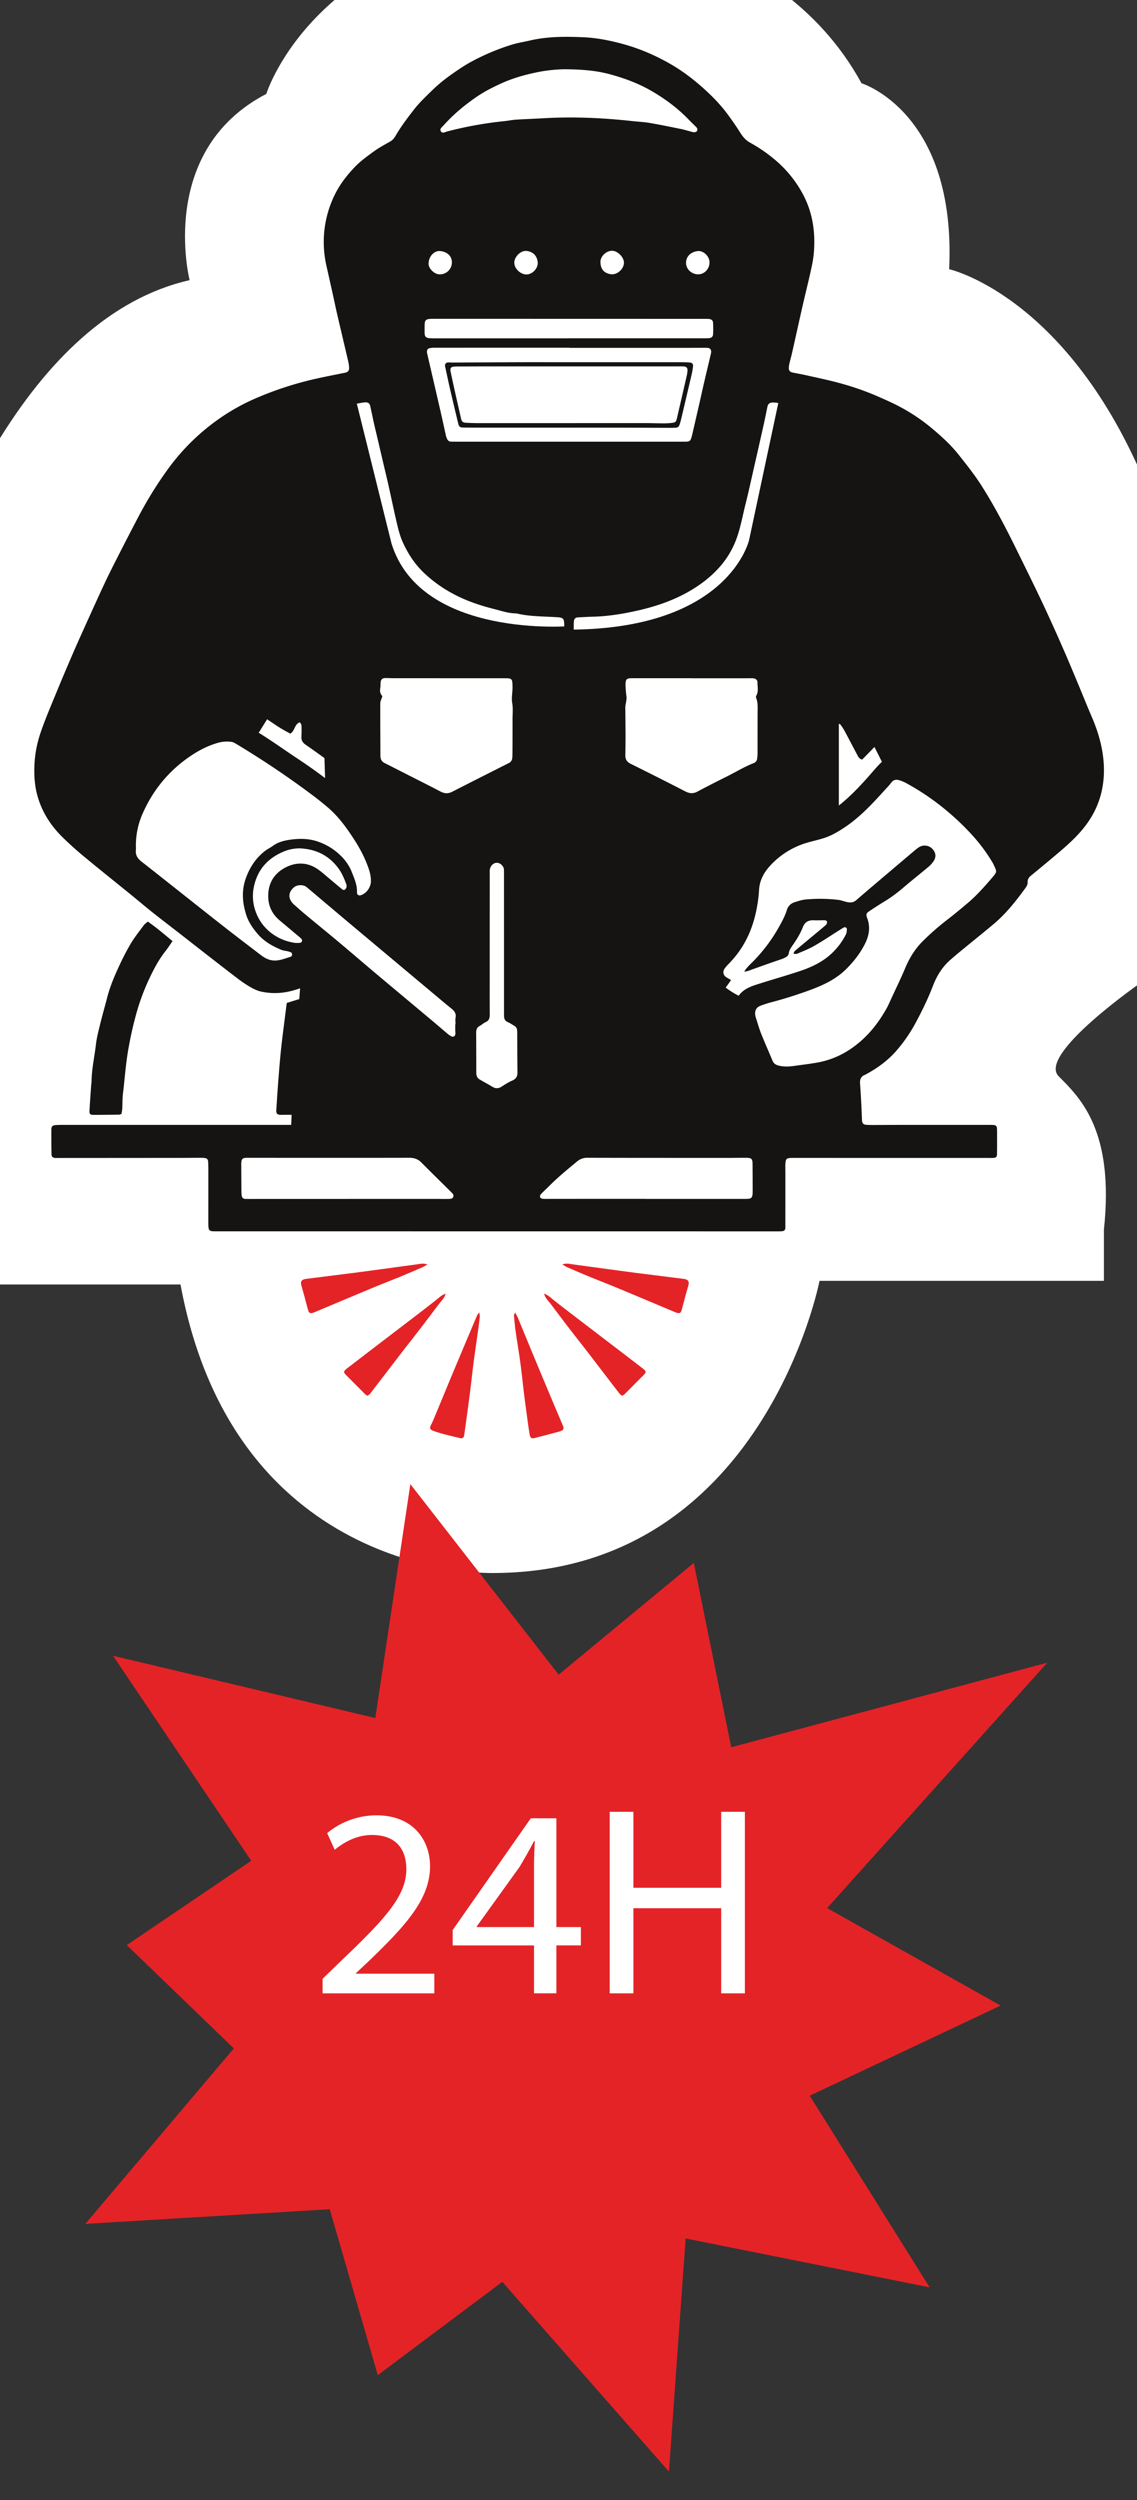 <?xml version="1.0" encoding="utf-8"?>
<!DOCTYPE svg PUBLIC "-//W3C//DTD SVG 1.1//EN" "http://www.w3.org/Graphics/SVG/1.1/DTD/svg11.dtd">
<svg version="1.1" id="Calque_1" xmlns="http://www.w3.org/2000/svg" x="0" y="0" width="97.09" height="213.455" style="enable-background:new 0 0 97.09 213.455" xml:space="preserve"><rect width="100%" height="100%" fill="#333333" stroke="none"/><style>.st0{fill:#e42327}.st1{fill:#161412}.st2{fill:#fff}</style><path class="st2" d="M-5.01 104.99S-7.193 93.14-.956 80.669c0 0-12.726-5.613-8.575-20.269C-5.38 45.746 2.473 27.037 16.193 23.919c0 0-2.806-11.032 6.548-15.902 0 0 4.321-14.032 25.858-14.967 0 0 17.485.367 24.967 14.059 0 0 8.107 2.468 7.484 15.875 0 0 9.822 2.183 16.525 17.773 0 0 18.085 33.364 0 43.03 0 0-9.043 6.235-7.172 8.106s4.762 4.678 3.861 13.097v4.364H69.981s-4.834 24.945-27.908 24.945c0 0-21.982.624-26.659-24.633H-4.854l-.156-4.676"/><path class="st1" d="M48.533 28.887v-.007H60.07c.154 0 .308.002.462-.006.196-.012.344-.125.356-.313a8.248 8.248 0 0 0-.002-1.031c-.011-.167-.146-.273-.313-.293-.152-.019-.308-.013-.46-.013l-22.903-.006c-.173 0-.347-.002-.519.011-.304.022-.419.137-.427.429-.009.269-.011.538-.004.807.007.262.121.381.389.405.191.017.384.017.576.017h11.308m.12.812v-.012c-3.867 0-7.734-.001-11.601.002a1.78 1.78 0 0 0-.398.046c-.124.028-.186.134-.196.256a.763.763 0 0 0 .027.227c.111.486.226.973.338 1.458l.584 2.528c.108.467.217.935.322 1.403.122.544.238 1.089.36 1.632.017.074.052.145.081.216.064.157.181.248.352.251.327.004.654.003.981.003l18.873.001c.555 0 .577-.016.715-.531.016-.056.027-.111.04-.169l.595-2.584c.133-.581.258-1.163.393-1.743.195-.842.398-1.683.595-2.523a.661.661 0 0 0 .011-.172.29.29 0 0 0-.244-.279 1.253 1.253 0 0 0-.229-.014c-.769.001-1.537.005-2.306.005l-9.293-.001M35.475 26.47c.179-.019.309-.043.44-.045.576-.01 1.153-.017 1.729-.017l22.797-.001c.326 0 .654-.008.979.009.257.013.339.104.341.366.004.808.029 1.617-.015 2.423-.022.436-.165.866-.259 1.297-.186.845-.348 1.697-.57 2.532-.355 1.336-.568 2.705-.953 4.034-.1.349-.158.711-.224 1.069-.054.299-.228.423-.519.423-.402 0-.805.011-1.207.011-6.079 0-12.158-.001-18.237.001-.577 0-1.153.01-1.73.017-.367.004-.437-.037-.553-.371a5.497 5.497 0 0 1-.18-.607c-.395-1.725-.784-3.449-1.178-5.173-.197-.861-.408-1.72-.599-2.581a4.416 4.416 0 0 1-.114-.855c-.014-.729-.004-1.461.001-2.192.003-.095.028-.188.051-.34M52.237 23.421c.506.012 1.011-.452 1.042-.959.027-.454-.492-1.017-.969-1.049-.497-.033-1.038.437-1.037.946 0 .618.318 1 .964 1.062m-1.346-1.063c-.037-.734.688-1.325 1.389-1.297.797.031 1.377.66 1.352 1.414-.025.705-.547 1.339-1.376 1.332-.847-.006-1.346-.562-1.365-1.449M45.92 22.462c-.031-.605-.394-.98-.96-1.037-.482-.05-1.014.466-1.042.969-.029.502.507 1.039 1.036 1.039.485-.001.956-.474.966-.971m-.923-1.391c.687-.015 1.278.595 1.298 1.343.02.743-.589 1.389-1.321 1.391-.825.002-1.389-.593-1.417-1.303-.033-.789.502-1.445 1.44-1.431M36.606 22.435c-.078.438.463.977.915.988a1.019 1.019 0 0 0 1.064-.971c.033-.564-.38-.962-1.008-1.018-.491-.043-.954.447-.971 1.001m2.361-.047c.014.743-.582 1.395-1.301 1.419-.741.025-1.417-.574-1.441-1.27-.03-.872.573-1.457 1.358-1.466.791-.009 1.367.571 1.384 1.317M60.585 22.373c-.014-.491-.508-.976-.977-.938-.522.042-1.039.398-1.024 1.025.013.584.54.961 1.022.963.556.005.995-.483.979-1.05m.376.04c-.011.721-.451 1.371-1.435 1.386-.771.013-1.324-.792-1.321-1.347.003-.605.463-1.363 1.341-1.379.782-.013 1.405.581 1.415 1.34"/><path class="st1" d="M48.585 31.28h-6.69c-.961.001-1.923.006-2.884.01a1.873 1.873 0 0 0-.343.025.24.24 0 0 0-.205.244c-.003.094.018.19.038.283.129.601.259 1.2.393 1.8.159.713.327 1.423.484 2.135.044.201.166.302.358.312.364.021.729.036 1.094.036 4.787.001 9.574-.002 14.361-.002.48.001.961.021 1.441.021a5.7 5.7 0 0 0 .691-.033c.375-.045.408-.084.491-.446.269-1.161.538-2.32.804-3.481a3.83 3.83 0 0 0 .088-.512c.022-.245-.078-.365-.316-.386-.153-.012-.307-.006-.461-.006h-9.344m-.051-.356 9.629.001c.25 0 .5.004.748.027.215.021.295.144.265.36-.029.209-.06.419-.107.624-.296 1.271-.596 2.542-.896 3.812a5.28 5.28 0 0 1-.088.334c-.123.411-.162.439-.611.444-.191.003-.385.002-.577.001-1.326-.004-2.651-.013-3.978-.014-3.71-.002-7.419 0-11.129-.001-.73 0-1.46-.001-2.19-.01-.335-.004-.403-.056-.481-.376-.235-.971-.465-1.941-.69-2.915-.138-.599-.263-1.199-.394-1.801-.008-.037-.022-.074-.028-.112-.032-.218.057-.342.265-.354.114-.007.23.01.345.01 1.903-.01 3.805-.022 5.708-.03 1.403-.004 2.806 0 4.209 0M12.621 78.68c.747.521 1.411 1.089 2.112 1.671-.22.313-.393.588-.592.84-.553.699-.97 1.473-1.351 2.275-.472.992-.857 2.018-1.149 3.073s-.528 2.123-.71 3.206c-.202 1.198-.283 2.406-.429 3.607-.053.438-.037.883-.063 1.325-.008.147-.046.295-.068.43-.094.029-.148.059-.203.059-.73.01-1.461.019-2.192.019-.268 0-.35-.075-.336-.349.039-.729.095-1.457.146-2.186.006-.096.029-.192.03-.287.011-1.082.252-2.136.378-3.204.07-.589.223-1.17.365-1.748.182-.746.397-1.483.588-2.228.225-.879.569-1.715.946-2.535a22.49 22.49 0 0 1 1.047-2.045c.331-.56.742-1.073 1.129-1.599.086-.117.217-.202.352-.324M24.488 85.628c.514-.159 1.009-.308 1.499-.468.486-.159.899-.498 1.458-.627 0 .152.013.262-.002.368-.146 1.027-.315 2.05-.442 3.079-.15 1.22-.28 2.444-.391 3.668-.087.956-.132 1.917-.195 2.875-.007.115 0 .23-.011.346-.018.175-.114.271-.294.302a1.255 1.255 0 0 1-.229.017c-.634-.002-1.269-.017-1.903-.005-.245.005-.406-.086-.387-.368.055-.844.107-1.688.173-2.53.07-.9.139-1.801.234-2.699.1-.955.23-1.905.348-2.857.045-.362.092-.721.142-1.101"/><path class="st0" d="M48.016 107.953c.35-.117.573-.054.797-.022.837.118 1.674.23 2.511.344.991.134 1.98.267 2.971.399.21.027.42.051.629.077 1.125.142 2.249.283 3.373.426.038.004.077.006.115.012.355.062.463.226.367.565-.088.314-.18.628-.264.942-.105.389-.201.78-.312 1.167-.07.244-.191.296-.438.212-.092-.031-.179-.072-.268-.108-1.611-.677-3.223-1.357-4.836-2.028-.78-.324-1.569-.626-2.35-.947-.639-.263-1.272-.539-1.907-.812-.099-.045-.191-.112-.388-.227M40.933 112.041c.021.213.044.304.036.391-.028.287-.064.572-.104.857-.144 1.046-.298 2.091-.436 3.139-.109.837-.193 1.677-.302 2.515-.153 1.18-.316 2.359-.479 3.538-.037.269-.137.356-.383.297-.763-.187-1.534-.35-2.275-.62-.278-.101-.317-.231-.192-.485.093-.188.181-.379.261-.571.523-1.258 1.041-2.519 1.565-3.776.481-1.152.967-2.301 1.452-3.452.223-.528.446-1.058.672-1.586.021-.052.066-.091.185-.247M43.989 112.051c.111.216.179.328.229.448.426 1.027.847 2.058 1.274 3.085a1033.89 1033.89 0 0 0 1.575 3.771c.341.812.688 1.621 1.031 2.434.06.14.014.275-.114.345a.952.952 0 0 1-.212.086c-.705.187-1.409.376-2.116.554-.269.068-.379-.01-.429-.308a38.637 38.637 0 0 1-.194-1.31c-.101-.741-.201-1.482-.293-2.226-.108-.876-.195-1.755-.314-2.629-.118-.874-.269-1.744-.393-2.617-.064-.455-.103-.915-.147-1.373-.004-.046.037-.097.103-.26M46.46 110.447c.361.129.574.352.812.544.524.421 1.059.826 1.592 1.235.763.585 1.528 1.166 2.291 1.75 1.206.923 2.414 1.843 3.615 2.771.479.37.468.38.031.813-.492.485-.974.98-1.461 1.469-.054.052-.125.085-.207.14-.08-.06-.168-.104-.224-.174-.926-1.202-1.847-2.409-2.772-3.612-.492-.639-.995-1.271-1.486-1.91-.55-.717-1.094-1.436-1.635-2.158-.191-.256-.452-.47-.556-.868"/><path class="st1" d="m75.531 62.893-1.908 1.959c-.285-.069-.357-.283-.453-.463-.354-.661-.696-1.327-1.051-1.987a4.603 4.603 0 0 0-.345-.528c-.039-.053-.123-.071-.176-.1-.185.117-.156.283-.159.431-.009.5-.011.999-.014 1.499-.008 1.018-.02 2.036-.016 3.054a.806.806 0 0 1-.291.657c-.539.467-1.117.878-1.774 1.164a1.31 1.31 0 0 1-.335.079c-.309.043-.43-.054-.43-.373-.002-.923-.002-1.846.015-2.769.034-1.998.071-3.997.12-5.995.062-2.4.14-4.802.209-7.203.008-.23 0-.462.017-.69.004-.062.071-.155.122-.165.057-.011.135.049.191.094.043.034.068.091.097.141.548.99 1.092 1.983 1.644 2.972.504.906 1.021 1.805 1.524 2.711.718 1.291 1.431 2.586 2.146 3.879.231.42.465.839.694 1.26.063.114.111.239.173.373M28.432 65.179c-.089-.038-.165-.057-.225-.099-.705-.5-1.402-1.011-2.113-1.501-.248-.171-.371-.374-.356-.672.012-.25.018-.5.013-.75-.003-.168.006-.349-.157-.485-.457.155-.402.732-.807.967-.288-.163-.591-.321-.88-.501-.358-.224-.705-.465-1.056-.701-.305-.204-.329-.304-.157-.611.608-1.092 1.206-2.188 1.827-3.271.803-1.399 1.626-2.788 2.437-4.182.3-.515.589-1.035.886-1.55.073-.127.139-.275.372-.254.018.155.046.301.05.446.066 2.557.131 5.112.192 7.668.034 1.422.059 2.846.091 4.268.005.229.026.461.031.69.004.171.025.349-.148.538M59.078 57.91v-.005h-4.152c-.346 0-.691-.004-1.037.002-.371.005-.459.099-.475.486a2.205 2.205 0 0 0 0 .115c.012.306.033.608.078.914.043.29-.059.601-.094.903-.004.038-.002.076-.002.114.008.826.019 1.653.02 2.479.001.518-.009 1.037-.018 1.556-.008.341.125.572.444.732a329.73 329.73 0 0 1 4.675 2.36c.359.187.674.21 1.033.02a95.78 95.78 0 0 1 2.512-1.289c.771-.383 1.506-.84 2.314-1.152a.435.435 0 0 0 .273-.348 3.28 3.28 0 0 0 .039-.515c.002-1.229-.002-2.459.006-3.689.003-.328.011-.652-.112-.964-.026-.066-.043-.165-.011-.218.217-.361.109-.751.111-1.129 0-.226-.131-.343-.36-.37-.075-.01-.153-.004-.23-.004-1.672.002-3.343.002-5.014.002m-6.48-.783c.095-.032.15-.066.205-.066 4.15-.008 8.301-.014 12.452-.017.054 0 .108.034.154.05.149.168.122.365.122.555l.001 7.15c0 .096-.003.192.004.288.021.263-.101.439-.328.557-.153.079-.306.16-.461.238-.944.473-1.892.941-2.833 1.419-.752.383-1.498.779-2.247 1.169-.086.044-.175.08-.26.125-.259.14-.501.127-.765-.013-.678-.361-1.367-.701-2.052-1.049l-3.437-1.754-.206-.102c-.287-.139-.406-.346-.404-.687.015-2.19.007-4.382.005-6.572 0-.289-.016-.577-.01-.865.004-.146.041-.293.06-.426M32.652 59.438c-.076.247-.178.425-.179.604-.006 1.498.009 2.997.011 4.496.001.277.103.479.354.606.703.355 1.404.712 2.106 1.07.89.453 1.784.899 2.668 1.364.334.176.649.199.988.026 1.609-.819 3.221-1.636 4.834-2.449a.519.519 0 0 0 .309-.449c.016-.192.017-.385.018-.576.004-.462.004-.923.005-1.385.001-.442.002-.886 0-1.327-.001-.461.054-.934-.026-1.381-.083-.469.03-.91.025-1.364a3.915 3.915 0 0 0-.023-.46c-.023-.189-.112-.276-.298-.293-.153-.015-.307-.012-.461-.012l-9.346-.004c-.249 0-.499-.017-.749-.013-.23.004-.356.118-.384.347-.021.172 0 .349-.032.518-.049.266.001.496.18.682m11.868-2.323c.124.159.111.337.111.509l-.002 5.598c0 .596-.012 1.193.01 1.788.011.312-.106.506-.378.643-.669.338-1.33.692-1.999 1.032-1.199.609-2.402 1.213-3.603 1.819-.086.043-.169.093-.257.129a.677.677 0 0 1-.658-.047c-.36-.217-.735-.413-1.11-.604-.444-.227-.898-.434-1.344-.658-1.064-.535-2.126-1.076-3.188-1.615-.051-.026-.1-.058-.151-.086-.222-.125-.316-.302-.306-.568.02-.538.004-1.077.006-1.615.004-1.039.013-2.077.013-3.115 0-.865-.008-1.73-.013-2.596 0-.096-.004-.193-.002-.289.006-.286.11-.393.374-.387.518.013 1.036.001 1.555 0 3.463 0 6.926 0 10.388.002.19-.001.386-.038.554.06"/><path class="st1" d="M25.669 83.792s-.907 11.891-.807 13.102c.101 1.207 11.49.402 11.49.402l6.25 4.336-.504-7.863-2.306-1.059-.92-2.871-10.079-8.469-3.124 2.422zm35.78-54.629-2.217 9.07H38.066l-2.218-9.375-.215-1.547.115-.367h25.7v2.219zm-.545-7.023c-.159 1.164-.805 1.551-1.469 1.551-.707 0-1.009-1.281-1.009-1.281v-.16c.15-.355.498-.949 1.209-.949.685-.001 1.113.378 1.269.839m-7.467.277c-.231.422-.211 1.273-.958 1.273-.765 0-1.507-1.211-1.584-1.336.067-.32.322-1.074 1.282-1.155 0 0 1.116.128 1.26 1.218m-7.309.187c-1.152 2.18-2.196.332-2.456-.223.125-.375.484-1.082 1.449-1.082.001.001 1.003.204 1.007 1.305m-7.378.333c-.818.938-1.804.418-2.253.082.004-.543.107-1.645.864-1.719 0 0 1.411-.199 1.311 1.312-.009.125.04.223.078.325m28.849 2.699-.242.012.242-4.953h-.449c-.158-1.941-.688-4.555-2.375-5.945-3.426-2.82-15.924-3.781-15.924-3.781s-18.898 1.512-18.898 7.562c0 3.977.649 6.832 1.097 8.344l-.139.727 1.209 3.863c.408 1.996 1.969 9.648 2.318 12.012.404 2.719 3.931 8.062 13.607 8.363 9.676.305 14.514-6.347 14.514-6.347l3.024-11.997 1.313-5.125.325.086.081-1.672.297-1.149zm-2.42 39.406-6.085 3.312c-.073-.086-.163-.188-.163-.188l-5.746-2.621v-7.961h11.994v7.458zm-21.066.203-6.349 2.922-5.842-3.215.399-7.668 11.653.098.139.102v7.761zm47.775-2.316c-2.721-6.555-9.574-20.867-9.574-20.867S76.771 33.8 66.59 33.8l-2.621 12.293s-1.663 7.562-15.194 7.664v-.051l-.429.109.429-.363s-12.826 1.109-15.345-7.055L30.306 33.8s-10.885.602-16.832 11.789C7.526 56.78 4.705 66.655 4.705 66.655l2.117 4.337 3.931 2.62s-.303-4.538 2.923-7.663c3.225-3.122 6.652-4.032 6.652-4.032l1.411 1.211 5.644-9.07.403 13.305s2.054 1.809 3.344 3.562c.327.957.849 2.453 1.293 3.594.705 1.812-1.613 3.527-1.613 3.527l8.063 7.457 2.117.605.201-8.441s.101-4.055.807-4.66c.705-.605 1.814 1.11 1.814 1.11l.202 11.69 1.008 1.711.1 4.941-2.318 1.812.504 7.359 5.179-4.488 2.179-.352.855-.707-.654 1.211h21.67l-.907-5.945s-5.896 1.41-6.551-1.008-1.513-4.031-1.513-4.031h-.586l.485-1.109s-3.325-1.41-2.116-2.922 2.42-4.941 2.822-6.352c.085-.297-.137-.844-.48-1.477.818-.949 1.778-1.949 2.295-2.051 1.008-.202 5.644-2.52 5.644-2.52V57.742l3.931 7.801s8.467 3.125 9.877 8.77c-.001.002 9.171-4.834 6.45-11.384"/><path class="st1" d="M25.658 72.433a3.509 3.509 0 0 0-1.519.308c-1.102.48-1.914 1.254-2.311 2.424-.309.911-.313 1.821.021 2.71a3.952 3.952 0 0 0 1.594 1.979c.515.334 1.058.53 1.647.632.168.028.345.027.514.011.181-.019.25-.211.132-.341a1.951 1.951 0 0 0-.212-.194l-1.631-1.369c-.727-.609-1.047-1.378-.982-2.335.07-1.026.617-1.752 1.467-2.195.921-.479 1.898-.457 2.785.168.375.266.715.579 1.07.873.325.271.646.544.973.812.076.062.183.1.263.023a.429.429 0 0 0 .129-.237.619.619 0 0 0-.055-.279c-.173-.469-.37-.923-.677-1.329-.808-1.071-1.891-1.59-3.208-1.661m13.218 15.024h.021c0-.192-.028-.389.006-.575.066-.358-.108-.576-.365-.781-.465-.371-.916-.757-1.372-1.138l-2.87-2.405-4.194-3.515c-.692-.58-1.381-1.162-2.071-1.744-.617-.52-1.23-1.044-1.85-1.561-.273-.228-.803-.213-1.072.014-.495.418-.528.932-.089 1.397l.041.041c.332.291.658.589.998.87.93.774 1.871 1.536 2.799 2.313 1.119.938 2.225 1.892 3.342 2.831 1.544 1.298 3.093 2.588 4.638 3.884.471.395.935.796 1.405 1.191.088.073.184.14.285.194.177.099.347-.005.36-.215.006-.095-.01-.19-.011-.287-.002-.17-.001-.342-.001-.514m4.162-6.889-.001-5.938c0-.115-.005-.23-.002-.346.007-.296-.275-.601-.575-.62-.312-.021-.6.256-.637.619-.013.133-.004.268-.004.402l-.002 8.647c0 1.096-.004 2.191.004 3.287.002.292-.053.521-.355.65-.174.075-.314.223-.483.311-.234.123-.324.305-.322.561.007 1.153.008 2.306.01 3.458 0 .249.081.448.309.576.368.207.735.417 1.1.63.262.152.503.129.756-.032.29-.188.584-.379.9-.514.336-.143.455-.365.45-.715-.015-1.095-.014-2.191-.019-3.286-.001-.096-.002-.192-.01-.288a.463.463 0 0 0-.226-.381c-.182-.105-.356-.23-.549-.312-.253-.105-.342-.289-.342-.542l-.002-.403v-5.764m12.079 21.786v.004h8.365c.152 0 .308.003.461-.012.174-.017.277-.117.306-.292.019-.112.022-.229.022-.345-.002-.788-.004-1.576-.01-2.364-.004-.402-.096-.491-.524-.494-.5-.004-1 .007-1.5.007-4.019 0-8.037.001-12.056-.01a1.32 1.32 0 0 0-.9.31c-.797.664-1.602 1.317-2.337 2.054-.244.245-.502.475-.738.727-.173.186-.1.391.144.41.248.021.499.006.749.006l8.018-.001m-25.503.008v-.003h7.678c.327 0 .654.01.981.002.168-.003.373.012.438-.195.051-.167-.083-.286-.192-.395-.845-.84-1.698-1.673-2.537-2.519-.292-.294-.617-.404-1.032-.404-4.541.011-9.082.004-13.623.003-.135 0-.27-.005-.404.007-.181.015-.277.107-.305.287a1.988 1.988 0 0 0-.017.288c.004.77.008 1.539.015 2.309.001.116.006.231.025.345.029.177.134.271.316.274.327.006.653.001.98.001h7.677m18.617-96.45c-.585.005-1.471.076-2.335.251-1.071.217-2.127.515-3.128.974-.734.336-1.453.703-2.117 1.164-1.012.701-1.955 1.485-2.775 2.408-.123.138-.344.281-.243.477.132.259.383.079.565.033a32.58 32.58 0 0 1 4.87-.877c.324-.032.645-.104.969-.125.805-.051 1.612-.077 2.418-.124 2.52-.145 5.032-.03 7.539.244.496.054.998.076 1.489.16.889.152 1.773.335 2.656.514.264.053.521.133.78.202.093.024.185.057.278.072.164.026.307-.038.34-.146.04-.127-.02-.223-.104-.307-.205-.203-.412-.4-.611-.607-.938-.978-2.012-1.775-3.182-2.455-1.105-.643-2.295-1.082-3.517-1.418-1.167-.321-2.376-.426-3.892-.44M11.605 72.25c0 .116.009.232-.002.346-.043.435.173.727.496.978.759.59 1.511 1.188 2.265 1.784 1.583 1.251 3.162 2.507 4.749 3.751 1.044.817 2.1 1.619 3.152 2.426.342.262.714.46 1.156.472.492.015.936-.188 1.396-.319.017-.005.032-.02.048-.03.108-.079.103-.284-.016-.345a1.254 1.254 0 0 0-.269-.091c-.186-.046-.384-.057-.559-.129-.77-.316-1.481-.722-2.033-1.372-.416-.488-.778-1.02-.968-1.625-.315-1.005-.406-2.026-.046-3.061.331-.951.854-1.756 1.646-2.378.21-.164.46-.276.674-.435.449-.332.98-.46 1.503-.533.819-.114 1.636-.104 2.444.197a5.17 5.17 0 0 1 1.536.881c.549.461.997 1.003 1.264 1.688.217.555.462 1.096.442 1.71a.627.627 0 0 0 .01.114c.02.11.152.193.261.167.502-.122.906-.663.918-1.186.014-.595-.19-1.132-.407-1.666-.342-.841-.808-1.613-1.314-2.362-.572-.848-1.197-1.651-1.982-2.315a25.73 25.73 0 0 0-1.214-.974 76.658 76.658 0 0 0-6.601-4.439c-.113-.068-.237-.143-.363-.16a2.818 2.818 0 0 0-1.144.065c-.823.23-1.576.606-2.285 1.076-1.913 1.268-3.317 2.967-4.222 5.068a6.675 6.675 0 0 0-.535 2.697m37.154-60.467a62.666 62.666 0 0 0-4.381.253c-.994.095-1.983.25-2.971.398-.493.075-.978.207-1.469.298a20.117 20.117 0 0 0-3.273.901c-1.431.52-2.779 1.21-3.952 2.215a6.734 6.734 0 0 0-1.918 2.691c-.411 1.047-.423 2.151-.253 3.242.147.947.388 1.881.599 2.818.235 1.051.481 2.098.724 3.146.126.542.257 1.083.386 1.624.129.542.262 1.083.387 1.626.242 1.048.479 2.098.719 3.146.111.488.225.975.333 1.462.141.639.274 1.277.418 1.914.217.954.441 1.906.664 2.858.131.562.268 1.122.398 1.683.147.638.311 1.271.428 1.913.32 1.765 1.178 3.187 2.608 4.272.806.613 1.705 1.042 2.634 1.414 1.585.635 3.253.942 4.937 1.096 2.359.215 4.726.238 7.072-.183.568-.103 1.137-.206 1.694-.348.502-.128.991-.304 1.483-.466.621-.205 1.199-.508 1.783-.804a7.845 7.845 0 0 0 2.228-1.707c.833-.902 1.265-2.004 1.53-3.182.046-.207.088-.414.135-.62.238-1.05.48-2.099.719-3.147.208-.919.409-1.839.621-2.756s.436-1.832.651-2.748c.101-.429.198-.86.297-1.29l.69-3.036c.133-.58.27-1.16.397-1.742.119-.544.22-1.091.345-1.633.141-.617.312-1.228.451-1.845.242-1.068.488-2.136.703-3.209.355-1.774.121-3.432-.965-4.937-.678-.938-1.537-1.661-2.51-2.258-.905-.554-1.879-.96-2.873-1.329-1.141-.423-2.319-.706-3.502-.95a32.375 32.375 0 0 0-3.537-.518c-1.47-.133-2.952-.178-4.43-.262m37.484 60.683c.251-.032.397-.161.545-.282.282-.23.565-.463.839-.704.766-.672 1.547-1.327 2.284-2.029a4.91 4.91 0 0 0 1.548-3.2c.027-.305.066-.619.026-.919-.118-.878-.294-1.744-.644-2.567-.309-.725-.604-1.456-.91-2.182-.65-1.54-1.293-3.085-1.961-4.617-.6-1.374-1.224-2.737-1.853-4.098a92.673 92.673 0 0 0-1.444-3.017 144.218 144.218 0 0 0-1.988-3.774c-.682-1.247-1.381-2.488-2.273-3.601-.795-.989-1.634-1.936-2.621-2.75-1.275-1.052-2.707-1.817-4.227-2.436a26.71 26.71 0 0 0-3.51-1.127c-1.213-.307-2.438-.538-3.666-.764a1.817 1.817 0 0 0-.459-.03c-.225.015-.35.135-.396.352-.103.488-.196.979-.306 1.465a603.957 603.957 0 0 1-.851 3.77c-.231 1.012-.448 2.027-.702 3.033-.248.984-.422 1.988-.764 2.952a7.58 7.58 0 0 1-1.572 2.594c-.758.825-1.65 1.485-2.634 2.034-1.513.843-3.142 1.341-4.823 1.682-1.074.219-2.16.378-3.26.401-.346.007-.692.03-1.038.047-.096.005-.193.005-.288.018a.31.31 0 0 0-.277.256c-.023.111-.023.229-.024.342-.004.654-.006 1.308-.006 1.962.002 13.142.005 26.283.006 39.426a.857.857 0 0 1-.034.282c-.023.063-.089.146-.148.156a1.585 1.585 0 0 1-.456.015c-.058-.006-.124-.088-.154-.151-.031-.065-.031-.149-.031-.225 0-.692.006-1.385.006-2.075l.003-37.233c0-.366.01-.73.01-1.096-.001-.404.002-.808-.018-1.212-.016-.331-.133-.43-.468-.459-.019-.002-.038-.001-.058-.003-1.187-.086-2.386-.046-3.555-.333-.645.006-1.252-.207-1.862-.362-1.247-.314-2.465-.722-3.604-1.345a11.274 11.274 0 0 1-2.505-1.831c-.751-.738-1.31-1.608-1.737-2.562-.275-.614-.42-1.276-.571-1.932-.22-.955-.418-1.914-.633-2.87-.156-.694-.324-1.386-.486-2.078l-.379-1.628c-.132-.561-.268-1.12-.395-1.682-.106-.468-.196-.94-.305-1.408-.054-.235-.179-.326-.411-.32-.115.002-.23.022-.343.042-.492.088-.983.182-1.475.27a30.463 30.463 0 0 0-5.819 1.637 16.444 16.444 0 0 0-3.902 2.21c-1.188.901-2.192 1.992-3.066 3.193-1.008 1.385-1.878 2.857-2.657 4.383-.393.77-.78 1.544-1.172 2.314-.4.787-.826 1.563-1.201 2.362a295.817 295.817 0 0 0-2.063 4.511 151.777 151.777 0 0 0-1.501 3.435c-.529 1.258-1.008 2.537-1.55 3.789-.363.839-.58 1.711-.719 2.604-.133.855-.006 1.698.299 2.495a5.29 5.29 0 0 0 1.468 2.107c.564.494 1.128.988 1.699 1.475.45.384.587.331.69-.243.064-.359.098-.729.204-1.075.498-1.643 1.334-3.106 2.449-4.403.856-.995 1.82-1.878 2.947-2.565.459-.279.934-.533 1.399-.805.092-.053.171-.128.266-.201-.061-.068-.09-.132-.136-.148-.325-.119-.65-.238-.98-.34-.59-.18-1.201-.256-1.811-.332a9.002 9.002 0 0 0-3.767.308c-.147.045-.296.082-.445.122l-.537.146c.24-.189.368-.301.506-.398.078-.055.171-.086.258-.127 1.166-.554 2.415-.771 3.684-.872.611-.049 1.237-.064 1.843.013.798.103 1.603.203 2.379.437.644.193 1.299.372 1.892.69.829.443 1.646.913 2.438 1.419 1.037.661 2.037 1.379 3.065 2.056a43.637 43.637 0 0 1 3.028 2.204 13.015 13.015 0 0 1 2.967 3.272c.575.911 1.132 1.83 1.513 2.845.301.801.495 1.617.405 2.48-.02.188-.062.378-.116.561-.172.573-.525 1.02-.999 1.376a2.067 2.067 0 0 0-.337.31c-.1.115-.086.261.016.366.094.098.195.187.299.272.619.518 1.239 1.035 1.86 1.552 1.211 1.01 2.425 2.017 3.634 3.029.574.48 1.135.978 1.708 1.461.227.191.454.097.496-.194.011-.075.013-.153.011-.229-.007-.365-.024-.729-.023-1.094.001-2.79.005-5.58.009-8.37l.003-.52c.005-.457.164-.871.389-1.254.273-.463.694-.81 1.19-.955.892-.261 1.75-.163 2.467.527.388.373.669.796.731 1.337.033.286.053.575.053.862.004 3.137.002 6.272.002 9.409 0 .48.003.962-.006 1.442-.006.314.084.564.385.711.138.068.26.169.4.229.265.111.388.3.368.586-.006.096-.002.191-.002.289l.005 5.079c.001.23-.02.459-.118.681-.155.079-.311.151-.459.237-.548.317-1.082.664-1.645.953-.344.177-.475.422-.462.781.01.27.019.539.018.809-.004 1.403-.012 2.809-.016 4.213 0 .171-.001.349.222.464.109-.08.237-.158.346-.257.128-.116.236-.253.359-.375 1.198-1.195 2.403-2.384 3.589-3.59.191-.194.369-.31.641-.307.423.006.846-.015 1.269-.013.323.001.593-.095.834-.323.292-.278.614-.523.922-.785 1.688-1.427 3.374-2.857 5.065-4.281 1.087-.916 2.183-1.822 3.275-2.733l1.106-.924c.106-.088.215-.17.349-.068.133.489.27.968.393 1.45.063.248-.008.454-.236.594-.098.06-.195.122-.281.196-.589.495-1.172.996-1.761 1.49-1.944 1.63-3.892 3.257-5.835 4.886-.113.095-.289.181-.202.366.074.156.252.151.406.162.019.001.039-.001.058-.002.424-.01.846-.025 1.268-.026h13.738c.52 0 1.039.015 1.559.01.314-.004.461-.165.447-.473-.008-.211-.041-.421-.055-.631-.048-.711-.087-1.422-.14-2.133-.022-.311-.157-.409-.456-.351-.377.075-.749.173-1.127.239-.283.05-.576.052-.859.102-.711.126-1.418.126-2.115-.064-.521-.143-1.033-.324-1.373-.781a3.887 3.887 0 0 1-.426-.686c-.406-.891-.851-1.766-1.127-2.711-.096-.331-.18-.668-.307-.986-.199-.499-.23-1.021-.168-1.533.081-.649.37-1.199.956-1.57.364-.231.769-.354 1.167-.481 1.171-.375 2.355-.704 3.521-1.097.912-.306 1.784-.715 2.523-1.354a5.843 5.843 0 0 0 1.371-1.767c.066-.128.074-.294.082-.442.005-.119-.15-.208-.254-.151-.168.092-.328.198-.49.3-.684.43-1.354.883-2.055 1.282-.465.266-.969.458-1.463.671-.072.032-.174-.005-.312-.012.058-.108.077-.188.128-.231.409-.349.824-.69 1.237-1.034.473-.395.948-.783 1.415-1.185a.356.356 0 0 0 .101-.248c-.004-.107-.114-.152-.212-.154-.307-.005-.615.017-.922.002-.462-.024-.77.155-.939.597-.215.558-.535 1.062-.877 1.552-.146.207-.285.414-.32.669-.025.172-.137.272-.276.347a2.593 2.593 0 0 1-.315.141c-.381.134-.764.261-1.144.395-.453.159-.903.324-1.356.481-.211.073-.414.185-.713.197.217-.352.475-.579.711-.817a13.736 13.736 0 0 0 2.221-2.932c.275-.487.545-.974.709-1.51a.969.969 0 0 1 .667-.663c.31-.102.628-.207.948-.235a13.469 13.469 0 0 1 2.767.033c.245.028.481.125.726.181.289.067.566.064.812-.15.55-.479 1.105-.95 1.662-1.424 1.113-.944 2.227-1.89 3.343-2.832.131-.111.269-.222.419-.305a.909.909 0 0 1 1.102.2c.291.328.322.684.067 1.053a2.4 2.4 0 0 1-.426.463c-.707.593-1.433 1.164-2.134 1.764-.469.401-.955.775-1.48 1.1-.475.292-.945.592-1.408.899-.291.192-.326.285-.199.626.291.782.144 1.518-.219 2.225-.406.794-.953 1.486-1.584 2.114-.822.818-1.836 1.313-2.902 1.719a36.826 36.826 0 0 1-3.512 1.117c-.298.08-.592.175-.879.283-.365.139-.507.377-.475.764.008.095.033.188.064.28.147.456.276.921.453 1.365.307.77.645 1.523.963 2.287.098.237.267.355.508.417.44.113.879.098 1.319.035.664-.095 1.33-.17 1.993-.289 1.473-.262 2.721-.935 3.812-1.916.85-.762 1.524-1.675 2.086-2.668.152-.267.272-.552.402-.831.409-.89.84-1.771 1.221-2.674.354-.845.824-1.609 1.47-2.255a21.638 21.638 0 0 1 2.079-1.826c.607-.47 1.201-.959 1.787-1.457.75-.637 1.402-1.369 2.041-2.115.457-.536.465-.528.164-1.149-.016-.035-.027-.072-.047-.105a14.301 14.301 0 0 0-1.658-2.283 21.598 21.598 0 0 0-2.104-2.054 21.117 21.117 0 0 0-3.645-2.518 3.11 3.11 0 0 0-.637-.263c-.261-.073-.49-.01-.662.227-.123.17-.271.323-.412.479-1.086 1.196-2.17 2.396-3.525 3.305-.559.374-1.131.719-1.779.93-.457.148-.925.25-1.384.381a6.885 6.885 0 0 0-3.171 1.919c-.566.6-.961 1.283-1.007 2.146a11.97 11.97 0 0 1-.29 1.994c-.36 1.597-1.059 3-2.191 4.187-.16.166-.324.333-.457.52-.203.288-.115.6.194.775l.353.204c-.193.267-.342.517-.535.725-.207.224-.207.587-.491.736-1.157-.342-1.788-1.824-1.267-2.991.194-.435.459-.794.783-1.123.258-.259.504-.521.713-.828a7.894 7.894 0 0 0 .938-1.909c.201-.597.38-1.206.387-1.856.004-.42.082-.842.16-1.257a4.102 4.102 0 0 1 .607-1.545 7.755 7.755 0 0 1 1.834-1.972 8.697 8.697 0 0 1 2.65-1.368c.421-.13.855-.218 1.279-.339.926-.265 1.708-.8 2.431-1.403.826-.691 1.566-1.477 2.28-2.284.381-.431.748-.881 1.169-1.271 1.019-.944 2.125-1.765 3.437-2.28.94-.37 1.905-.604 2.914-.647.655-.028 1.297.059 1.942.205.739.167 1.44.403 2.089.792.059.034.102.092.219.202-.16.006-.238.032-.293.007-.316-.149-.656-.211-.992-.296a6.55 6.55 0 0 0-2.688-.106c-1.422.23-2.666.842-3.762 1.765a1.931 1.931 0 0 0-.241.246c-.078.094-.049.229.058.299.064.042.135.075.203.11.719.37 1.408.789 2.07 1.255 1.482 1.042 2.855 2.208 4.056 3.571.572.649 1.121 1.316 1.587 2.049.081.112.198.214.28.307M38.899 93.082c-.008-.448-.045-.89-.016-1.328.028-.434-.146-.717-.472-.98-.911-.739-1.8-1.504-2.699-2.259l-3.178-2.669-3.359-2.814c-.059-.05-.111-.108-.171-.155-.22-.172-.438-.235-.729-.014-.367.277-.764.517-1.146.773-.711.479-1.502.785-2.324.987a5.552 5.552 0 0 1-2.519.034c-.349-.077-.686-.254-.999-.437a10.482 10.482 0 0 1-1.09-.75c-.873-.664-1.736-1.339-2.602-2.011-.743-.578-1.484-1.16-2.227-1.738-.787-.612-1.582-1.218-2.363-1.839-.617-.49-1.216-1.001-1.827-1.498-1.313-1.067-2.638-2.121-3.94-3.203a28.314 28.314 0 0 1-1.972-1.774c-1.079-1.082-1.842-2.367-2.17-3.871a8.129 8.129 0 0 1-.165-1.72 9.82 9.82 0 0 1 .486-3.121c.395-1.188.89-2.332 1.363-3.486.453-1.102.917-2.2 1.39-3.294.388-.9.792-1.793 1.196-2.687.531-1.173 1.061-2.347 1.608-3.513.342-.729.708-1.45 1.075-2.168a269.522 269.522 0 0 1 1.745-3.379 33.014 33.014 0 0 1 2.543-4.114 18.504 18.504 0 0 1 4.33-4.272 17.743 17.743 0 0 1 3.162-1.772 28.773 28.773 0 0 1 5.143-1.674c.825-.184 1.655-.343 2.484-.513.256-.053.367-.178.354-.438a2.971 2.971 0 0 0-.071-.514c-.309-1.33-.626-2.658-.935-3.988-.135-.58-.254-1.164-.383-1.745-.174-.789-.35-1.577-.528-2.363a9.24 9.24 0 0 1-.23-2.692 9.16 9.16 0 0 1 .885-3.379c.449-.938 1.067-1.738 1.772-2.469.476-.494 1.046-.903 1.605-1.309.434-.313.91-.573 1.378-.835.214-.12.356-.29.472-.49.463-.801 1.019-1.534 1.587-2.263.464-.596 1.012-1.105 1.546-1.63.756-.743 1.617-1.357 2.501-1.938.708-.465 1.466-.843 2.236-1.188a19.641 19.641 0 0 1 2.05-.766c.492-.157 1.01-.229 1.514-.349 1.534-.362 3.09-.354 4.649-.285 1.061.048 2.095.25 3.124.518 1.5.39 2.91.987 4.25 1.755 1.039.594 1.986 1.318 2.875 2.118.715.645 1.386 1.332 1.965 2.102.402.536.785 1.09 1.143 1.657.219.351.465.64.834.847a12.91 12.91 0 0 1 2.396 1.696 9.94 9.94 0 0 1 2.118 2.708c.854 1.603 1.084 3.311.924 5.089-.047.515-.159 1.026-.271 1.533-.217.975-.461 1.945-.683 2.919-.308 1.35-.603 2.702-.908 4.052-.063.281-.144.559-.211.838a2.332 2.332 0 0 0-.054.343c-.021.264.08.4.334.452.376.077.755.141 1.13.225.899.202 1.804.39 2.694.625 1.172.309 2.319.698 3.43 1.182.721.315 1.443.635 2.131 1.018a15.82 15.82 0 0 1 2.469 1.687c.828.691 1.627 1.414 2.299 2.26.692.87 1.383 1.738 1.981 2.682 1.167 1.839 2.159 3.768 3.114 5.718.721 1.467 1.445 2.931 2.142 4.409a158.947 158.947 0 0 1 1.731 3.837c.404.915.785 1.839 1.171 2.761.422 1.009.827 2.025 1.259 3.03.559 1.302.941 2.65 1.011 4.065.089 1.798-.341 3.464-1.397 4.955-.719 1.017-1.635 1.833-2.575 2.627-.748.633-1.502 1.258-2.259 1.879-.178.146-.284.311-.272.541.011.206-.086.364-.202.524-.805 1.105-1.65 2.177-2.703 3.06-.928.778-1.873 1.534-2.809 2.304-.312.256-.621.517-.922.785-.678.602-1.133 1.357-1.453 2.192-.436 1.133-.968 2.217-1.547 3.283a13.158 13.158 0 0 1-1.471 2.132c-.735.88-1.643 1.556-2.647 2.104-.05.027-.101.058-.153.078-.344.137-.429.405-.404.745.043.596.076 1.189.109 1.784.023.442.033.885.057 1.326.016.281.105.388.379.407.307.021.615.014.922.013.615 0 1.23-.007 1.846-.007h7.631c.153.001.309-.003.461.009.188.015.275.102.286.295.013.23.009.462.009.692 0 .501.004 1.001-.006 1.501-.004.234-.084.309-.313.323-.134.008-.269.002-.404.002l-16.635-.003c-.058 0-.116-.002-.173 0-.457.011-.522.071-.547.544-.012.211 0 .423 0 .635 0 1.539 0 3.079-.002 4.618 0 .077.006.154-.004.229a.255.255 0 0 1-.228.227 2.477 2.477 0 0 1-.345.019l-47.97-.005c-.135 0-.27.004-.404-.009-.181-.017-.281-.107-.302-.289-.02-.171-.019-.345-.019-.519 0-1.442.003-2.887.002-4.33 0-.269-.003-.538-.02-.807-.012-.19-.102-.281-.286-.304a3.189 3.189 0 0 0-.403-.018c-.635.001-1.269.008-1.904.008l-10.275.007c-.058 0-.116.005-.173.001-.221-.016-.328-.101-.332-.315a84.393 84.393 0 0 1-.012-2.135c.002-.244.108-.343.359-.359.268-.018.538-.018.808-.018l29.094-.001c.557 0 1.115.002 1.673-.009a.732.732 0 0 1 .572.22c.134.138.276.268.412.403.815.814 1.628 1.631 2.444 2.444.435.434.875.862 1.314 1.291.054.054.115.102.178.144.075.049.218.007.243-.082.035-.127.069-.261.068-.391 0-1.635-.018-3.27-.004-4.904.004-.373-.108-.628-.425-.808-.719-.405-1.435-.814-2.224-1.264"/><path class="st0" d="M36.498 107.953c-.35-.117-.573-.054-.798-.022-.836.118-1.673.23-2.51.344l-2.971.399c-.21.027-.42.051-.629.077-1.125.142-2.249.283-3.373.426-.038.004-.077.006-.115.012-.356.062-.463.226-.367.565.088.314.179.628.264.942.105.389.2.78.312 1.167.07.244.191.296.438.212.091-.031.178-.072.267-.108 1.612-.677 3.222-1.357 4.836-2.028.78-.324 1.569-.626 2.35-.947.639-.263 1.272-.539 1.907-.812.099-.045.19-.112.389-.227M38.052 110.447c-.361.129-.574.352-.812.544-.524.421-1.059.826-1.592 1.235-.763.585-1.528 1.166-2.291 1.75-1.206.923-2.414 1.843-3.616 2.771-.478.37-.467.38-.03.813.491.485.973.98 1.461 1.469.053.052.124.085.207.14.079-.06.168-.104.223-.174.926-1.202 1.847-2.409 2.772-3.612.492-.639.995-1.271 1.486-1.91.55-.717 1.094-1.436 1.635-2.158.193-.256.453-.47.557-.868M32.049 146.681l-22.395-5.316 11.8 17.503-10.626 7.198 9.139 8.821L7.285 189.87l20.871-1.253 4.104 14.165 10.633-7.966 14.228 16.203 1.428-19.906 20.831 4.175-10.237-16.363 16.302-7.696-14.815-8.322 18.796-20.95-26.985 7.22-3.197-15.74-11.539 9.542-12.664-16.269z"/><g><path class="st2" d="M27.547 170.186v-1.242l1.587-1.54c3.817-3.634 5.564-5.565 5.564-7.818 0-1.518-.713-2.921-2.943-2.921-1.356 0-2.483.69-3.173 1.266l-.644-1.426a6.613 6.613 0 0 1 4.208-1.518c3.219 0 4.576 2.207 4.576 4.346 0 2.759-2.001 4.99-5.151 8.025l-1.173 1.104v.046h6.691v1.679h-9.542zM45.601 170.186v-4.093h-6.945v-1.312l6.669-9.542h2.185v9.289h2.092v1.564H47.51v4.093h-1.909zm0-5.658v-4.989c0-.782.023-1.563.069-2.346h-.069c-.46.874-.828 1.518-1.242 2.208l-3.656 5.081v.046h4.898zM54.087 154.687v6.485h7.496v-6.485h2.023v15.499h-2.023v-7.267h-7.496v7.267h-2.023v-15.499h2.023z"/></g></svg>